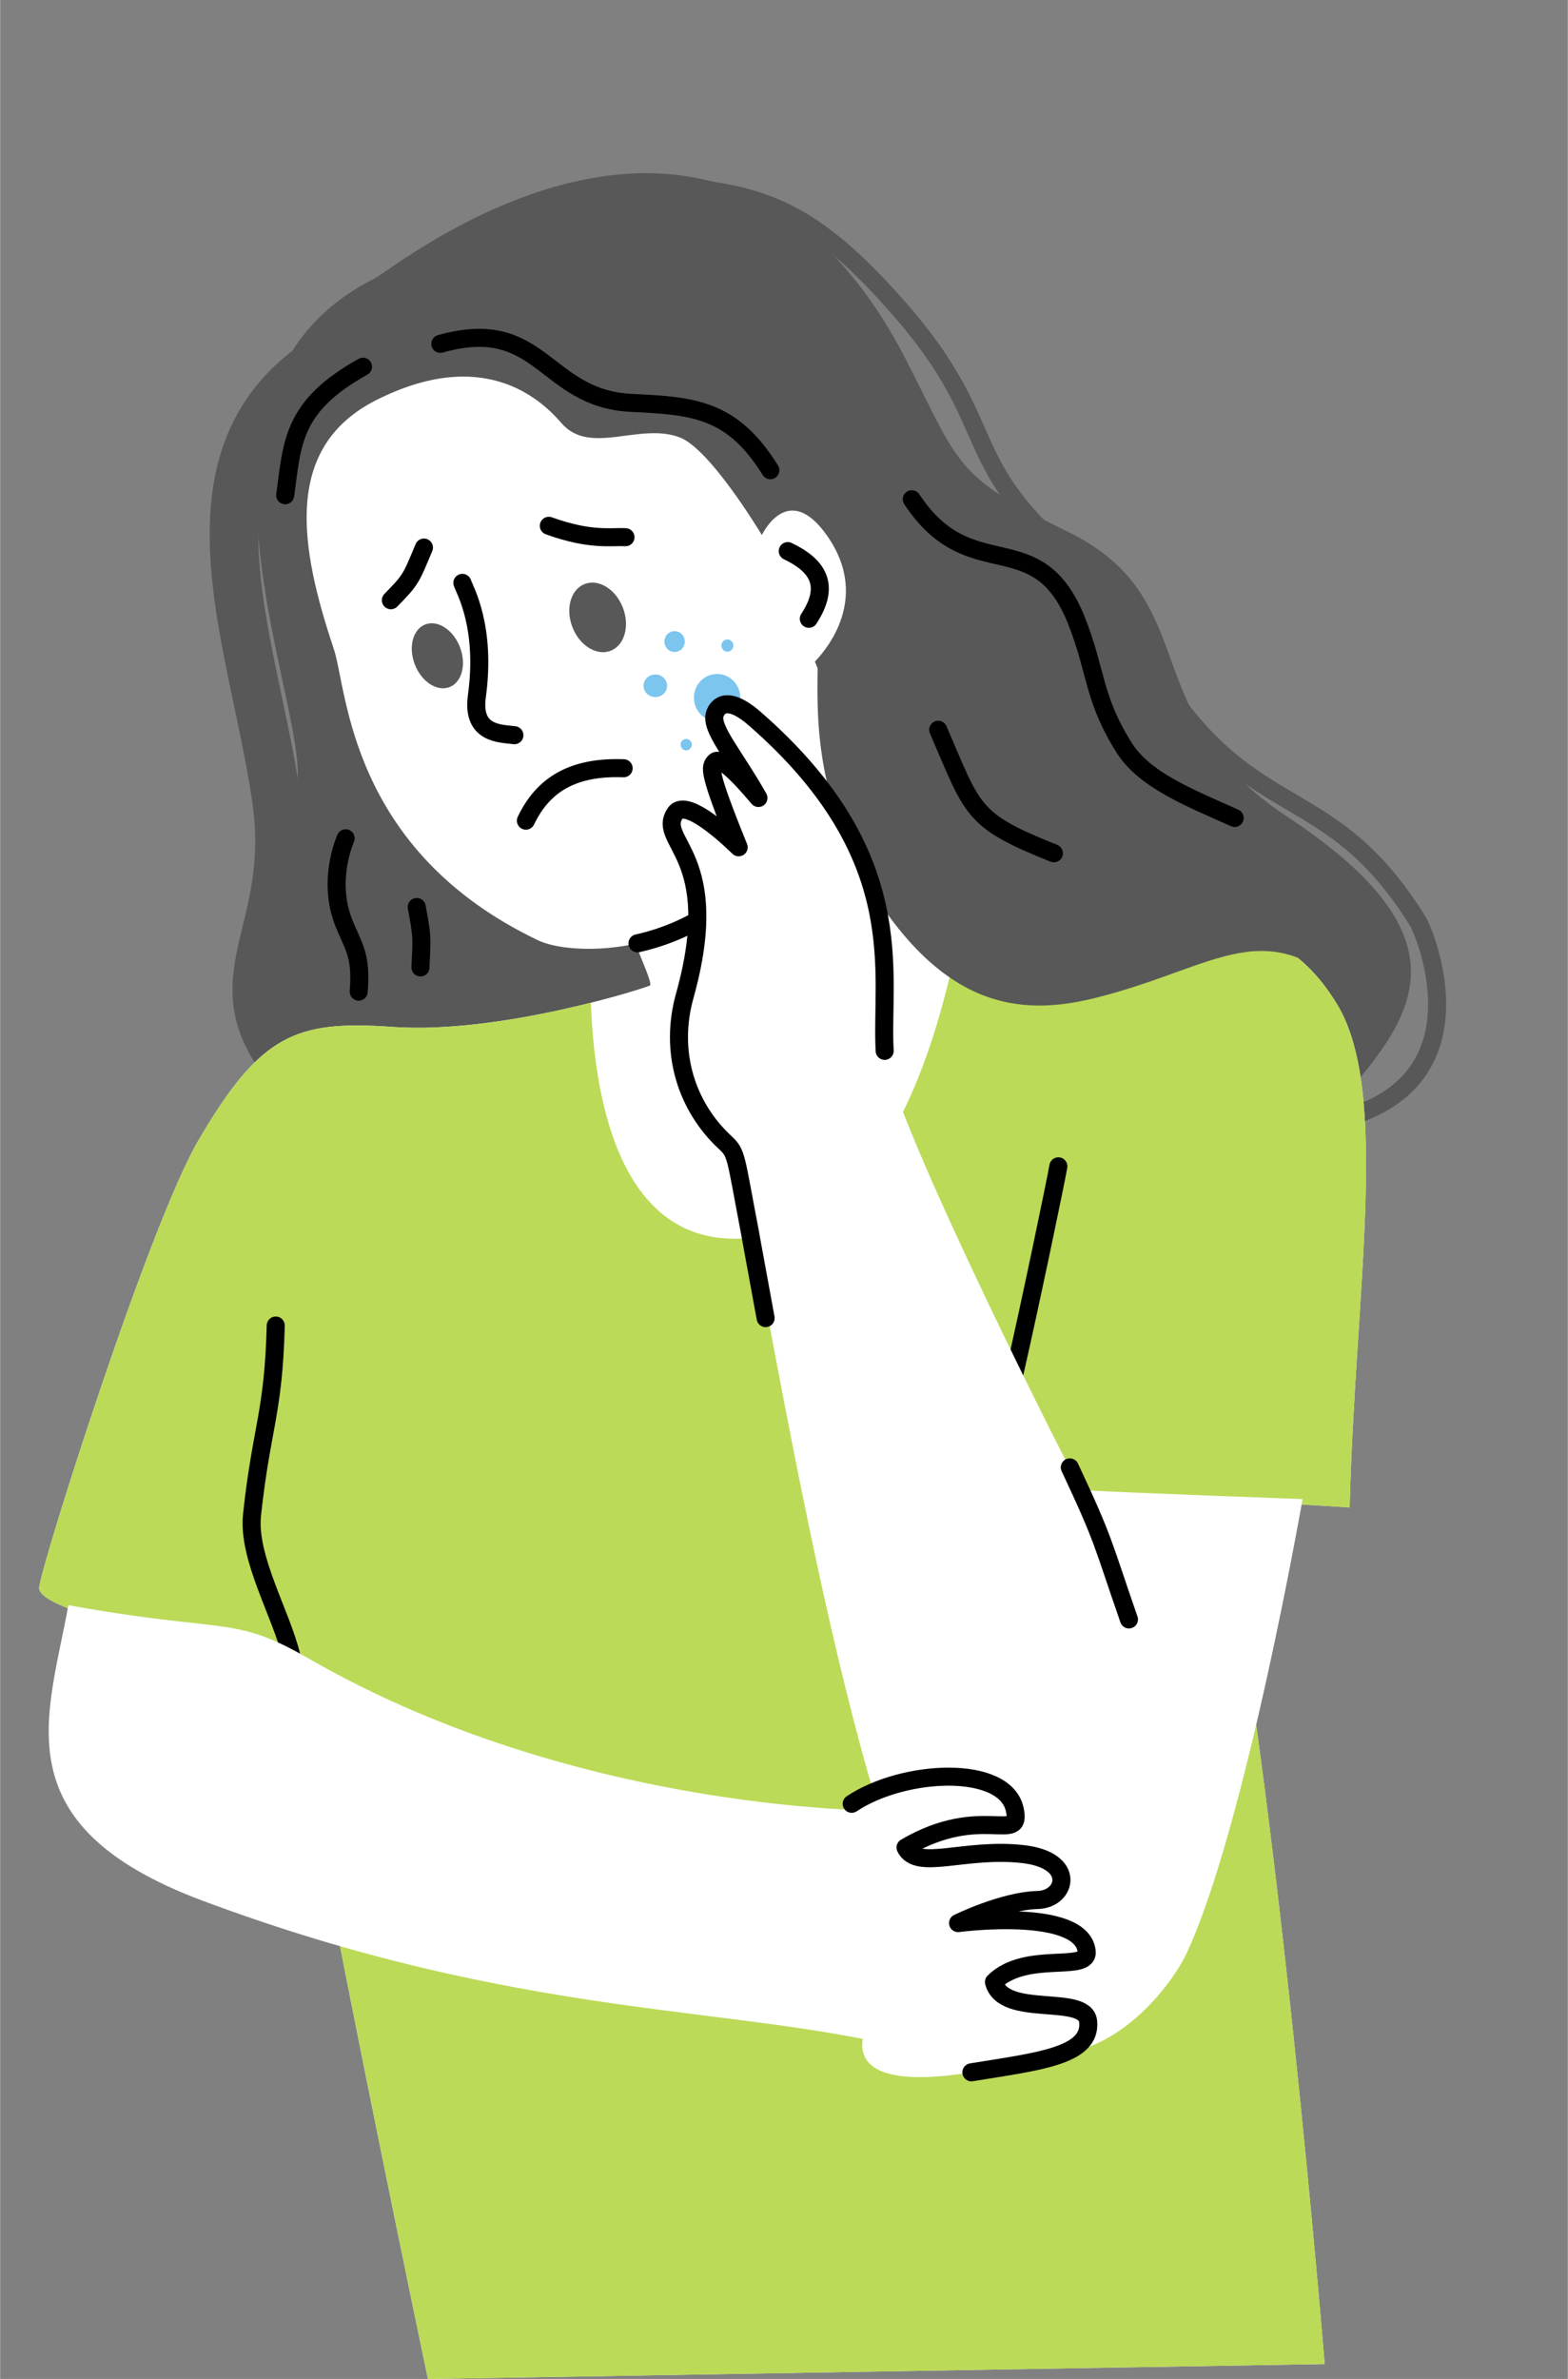 <?xml version="1.0" encoding="UTF-8" standalone="no"?><svg xmlns="http://www.w3.org/2000/svg" xmlns:xlink="http://www.w3.org/1999/xlink" data-name="Layer 2" fill="#000000" height="2408" preserveAspectRatio="xMidYMid meet" version="1" viewBox="-39.5 -175.3 1587.7 2408.0" width="1588" zoomAndPan="magnify"><rect x="-39.5" y="-175.3" width="1587.7" height="2408.0" fill="#808080" stroke="none"/><defs><clipPath id="a"><path d="M1327.2,1350.59c5.66-221.77,40.99-421.32-12.86-509.58-67.59-110.81-165.37-74.81-314.54-84.36-108.8-6.99-128.19-50.21-225.85-291.03-5.54,6.69-152.31,176.83-182.55,248.42-11,26.02,30.7,101.43,27.41,108.05-.72,1.44-150.66,49.93-261.11,42.08-97.72-6.97-133.49,7.35-196.32,114.68C111.02,1064.88,1.67,1409.94.02,1431.66c-2.23,29.36,229.34,69.13,249.86,72.66,50.09,282.49,143.88,728.46,143.88,728.46l908.16-15.17s-47.63-584.11-106.68-874.96c36.63,2.68,95.35,5.29,131.98,7.95Z" fill="none"/></clipPath></defs><g data-name="Layer 1"><g><path d="M372.33,151.06c-264.28,78.08-157.85,300.74-131.96,482.92,21.21,149.3-79.19,187.41,37.87,298.94" fill="none" stroke="#585858" stroke-linecap="round" stroke-linejoin="round" stroke-width="49.21"/><path d="M634.72,12.24c93.84,8.59,145.07,19.84,238.58,127.55,101.44,116.86,55.66,152.43,176.57,253.28" fill="none" stroke="#585858" stroke-linecap="round" stroke-linejoin="round" stroke-width="18.27"/><path d="M1106.71,464.05c109.66,207,192.35,136.19,289.83,293.69,6.3,10.18,76.93,174.9-99.16,204.26" fill="none" stroke="#585858" stroke-linecap="round" stroke-linejoin="round" stroke-width="18.27"/><g id="change1_1"><path d="M450.79,1281.61c293.66-188.02,398.16,234.91,653.87,69.26,154.41-100.04,137.18-282.57,137.78-286.82,19.76-139.64,305.73-225.36,21.96-412.42-157.09-103.54-82.19-219.94-222.47-288.62-114.84-56.21-108.9-66.37-163.18-172.57C691.8-175.25,360.24,96.37,339.74,106.6c-227.17,113.29-56.42,448.45-80.02,520.6-29.04,88.74-57.87,121.27-11.23,228.94,56.98,131.53-122.12,411.16,202.3,425.47Z" fill="#585858" fill-rule="evenodd"/></g><g id="change2_1"><path d="M1327.2,1350.59c5.66-221.77,40.99-421.32-12.86-509.58-67.59-110.81-165.37-74.81-314.54-84.36-108.8-6.99-128.19-50.21-225.85-291.03-5.54,6.69-152.31,176.83-182.55,248.42-11,26.02,30.7,101.43,27.41,108.05-.72,1.44-150.66,49.93-261.11,42.08-97.72-6.97-133.49,7.35-196.32,114.68C111.02,1064.88,1.67,1409.94.02,1431.65c-2.23,29.36,229.34,69.13,249.86,72.66,50.09,282.49,143.88,728.46,143.88,728.46l908.16-15.17s-47.63-584.11-106.68-874.96c36.63,2.69,95.35,5.29,131.98,7.95Z" fill="#ffffff" fill-rule="evenodd"/></g><g clip-path="url(#a)" id="change3_1"><path d="M559.54,764.68c-.07,15.3-26.14,328.6,157.63,313.35,214.11-17.76,223.27-431.07,240.53-442.39,6.33-4.18,297.72-136.75,417.33-63.54,163.6,100.09,179.23,261.72,173,1365.15-.46,81.67,38.18,303.36-38.93,330.72-123.25,43.7-942.89,43.83-1139.29,17.83-614.67-81.32-563.98-650.2-478.92-1189.42C-42.2,672.34,352.21,492.43,508.74,690.03c13,16.42,24.21,34.17,37.2,50.59" fill="#bbda57" fill-rule="evenodd"/></g><g id="change1_2"><path d="M788.55,492.81c-.36,45.93-6.68,137.43,57.05,237.14,76.57,119.8,154.82,122.56,226.5,104.27,124.36-31.72,170.72-88.94,264.08,2.94-87.05-241.53-189.19-154.43-291.99-243.55-60.72-52.62-41.58-162.03-234.09-103.16" fill="#585858" fill-rule="evenodd"/></g><path d="M310.4,673.23c-.32,1.14-19.25,42.51-1.63,86.16,9.72,24.09,17.84,31.89,14.86,69.06" fill="none" stroke="#000000" stroke-linecap="round" stroke-linejoin="round" stroke-width="18.27"/><path d="M382.41,742.74c5.64,30.63,5.27,30.32,3.75,61.21" fill="none" stroke="#000000" stroke-linecap="round" stroke-linejoin="round" stroke-width="18.27"/><path d="M910.51,563.36c35.8,82.79,33.16,91.48,117.17,125.04" fill="none" stroke="#000000" stroke-linecap="round" stroke-linejoin="round" stroke-width="18.27"/><path d="M1032.21,1005.27c-2.52,14.79-27.96,137.48-46.24,217.38" fill="none" stroke="#000000" stroke-linecap="round" stroke-linejoin="round" stroke-width="18.27"/><g id="change2_2"><path d="M784.76,495.29c7.17-7.4,59.8-61.84,13.33-128.21-38.22-54.57-63.73-5.52-66.17-.84-5.39-8.82-53.54-87.73-83.41-98.9-40.86-15.28-90.74,19.03-119.6-14.41-21.92-25.41-79.77-77.47-187.34-23.33-94.55,47.6-78.12,147.77-43.13,252.09,13.66,40.76,15.15,203.37,206.92,294.85,49.47,23.61,284.66,18.06,279.41-281.25Z" fill="#ffffff" fill-rule="evenodd"/></g><path d="M605.98,779.55c58.56-13.1,125.2-51.88,158.15-142.3" fill="none" stroke="#000000" stroke-linecap="round" stroke-linejoin="round" stroke-width="18.27"/><g id="change4_1"><ellipse cx="686.6" cy="530.9" fill="#7bc5ef" rx="23.48" ry="23.99"/></g><g id="change4_2"><ellipse cx="643.56" cy="474.1" fill="#7bc5ef" rx="10.32" ry="10.54"/></g><g id="change4_3"><ellipse cx="624.04" cy="518.85" fill="#7bc5ef" rx="11.9" ry="11.42"/></g><g id="change4_4"><ellipse cx="697.01" cy="478.16" fill="#7bc5ef" rx="6.06" ry="6.2"/></g><g id="change4_5"><ellipse cx="655.31" cy="578.45" fill="#7bc5ef" rx="5.67" ry="5.79"/></g><path d="M428.63,414.69c2.63,7.72,24.28,44.73,14.69,114.67-5.29,38.56,23.46,37.7,37.99,39.52" fill="none" stroke="#000000" stroke-linecap="round" stroke-linejoin="round" stroke-width="18.27"/><path d="M516.18,356.92c42.27,15.22,62.47,10.8,77.63,11.55" fill="none" stroke="#000000" stroke-linecap="round" stroke-linejoin="round" stroke-width="18.27"/><g id="change1_3"><ellipse cx="565.61" cy="449.6" fill="#585858" rx="27.39" ry="36.26" transform="translate(-124.46 235.47) rotate(-21.24)"/></g><g id="change1_4"><ellipse cx="403.31" cy="488.47" fill="#585858" rx="24.47" ry="34" transform="translate(-149.57 179.31) rotate(-21.24)"/></g><path d="M389.7,378.95c-13.51,32.4-13.28,32.59-33.5,53.3" fill="none" stroke="#000000" stroke-linecap="round" stroke-linejoin="round" stroke-width="18.27"/><path d="M492.96,655.38c17.43-36.46,47.51-54.93,98.99-53.04" fill="none" stroke="#000000" stroke-linecap="round" stroke-linejoin="round" stroke-width="18.27"/><path d="M239.61,1166.42c-2.3,89.43-14.47,102.95-24.01,191.52-4.72,43.85,29.84,100.6,39.97,143.61" fill="none" stroke="#000000" stroke-linecap="round" stroke-linejoin="round" stroke-width="18.27"/><g id="change2_3"><path d="M876.38,1898.01c-174.04-44.03-388.4-29.09-710.53-149.26-205.33-76.59-156.37-187.09-136.26-299.24,160.85,28.94,166.71,9.76,242.58,53.52,277.74,160.15,592.82,154.71,592.82,154.71,0,0,99.81,262.66,11.39,240.27Z" fill="#ffffff" fill-rule="evenodd"/></g><g id="change2_4"><path d="M704.22,989.26c-46.38-36.53-67.56-95.25-50.4-156.56,40.09-143.23-28.83-155.34-9.84-184.6,11.94-18.42,63.41,33.34,64.45,34.25-31.73-78.23-28.94-81.24-24.07-86.54,7.34-7.98,39.06,30.86,44.11,36.63-25.19-44.54-49.57-71.11-43.94-85.6,1.18-3.04,8.63-22.22,40.48,5.57,159.2,138.98,126.9,257.13,131.29,335.97,3.19,57.15,165.32,381.01,198.78,444.52,39.38,2.58,224.46,9.17,224.46,9.17,0,0-57.31,328.77-116.6,458-27.69,60.37-152.25,192-251.88,11.73-102.54-185.57-178.71-717.87-206.84-822.54Z" fill="#ffffff" fill-rule="evenodd"/></g><path d="M735.74,1158.89c-14.9-80.64-14.67-80.53-16.01-87.53-14.89-77.77-13.03-79.09-25.19-90.39-38.94-36.18-56.67-91.25-40.72-148.28,40.09-143.23-28.83-155.34-9.84-184.6,11.94-18.42,63.41,33.34,64.45,34.25-31.73-78.23-28.94-81.24-24.07-86.54,7.34-7.98,39.06,30.86,44.11,36.63-25.19-44.54-49.57-71.11-43.94-85.6,1.18-3.04,8.63-22.22,40.48,5.57,159.2,138.98,126.9,257.13,131.29,335.97" fill="none" stroke="#000000" stroke-linecap="round" stroke-linejoin="round" stroke-width="18.27"/><path d="M1043.8,1309.99c35.37,75.26,32.6,75.37,59.9,153.9" fill="none" stroke="#000000" stroke-linecap="round" stroke-linejoin="round" stroke-width="18.27"/><g id="change2_5"><path d="M877.43,1694.79c76.92-45.18,118.6-2.45,110.58-38.66-15.35-69.33-245.08-22.22-186.87,72.52-22.19,54.32-9.82,65.11,11.81,85.46-11.39,48.15-9.9,56.29,23.13,66.91-.86,4.28-26.58,63.32,108.05,41.29,67.59-11.06,121.9-16.37,118.22-51.55-2.95-28.25-86.05-2.84-95.36-39.88,32.46-32.05,96.57-8.95,93.88-31.22-5.41-44.8-130.25-28.41-130.25-28.41,0,0,45.66-22.5,80.73-23.38,29.18-.74,39.74-40.3-15.15-46.47-58.96-6.62-107.09,17.17-118.79-6.63Z" fill="#ffffff" fill-rule="evenodd"/></g><path d="M944.14,1922.32c67.59-11.06,121.9-16.37,118.22-51.55-2.95-28.25-86.05-2.84-95.36-39.88,32.46-32.05,96.57-8.95,93.88-31.22-5.41-44.8-130.25-28.41-130.25-28.41,0,0,45.66-22.5,80.73-23.38,29.18-.74,39.74-40.3-15.15-46.47-58.96-6.62-107.09,17.17-118.79-6.63,76.92-45.18,118.6-2.45,110.58-38.66-10.06-45.47-112.28-40.85-165.09-5.61" fill="none" stroke="#000000" stroke-linecap="round" stroke-linejoin="round" stroke-width="18.27"/><path d="M406.29,172.75c103.24-29.11,104.71,55.56,193.61,59.76,63.22,3,101.92,6.03,140.62,68.16" fill="none" stroke="#000000" stroke-linecap="round" stroke-linejoin="round" stroke-width="18.27"/><path d="M327.99,195.9c-72.26,40.18-71.45,76.94-78.82,130.11" fill="none" stroke="#000000" stroke-linecap="round" stroke-linejoin="round" stroke-width="18.27"/><path d="M883.76,330.02c59.88,90.87,127.06,22.12,167.07,123.55,20.21,51.25,16.54,78.05,47.88,127.78,20.74,32.91,65.16,50.29,112.04,71.29" fill="none" stroke="#000000" stroke-linecap="round" stroke-linejoin="round" stroke-width="18.27"/><path d="M758.16,382.53c30.85,14.79,43.35,34.91,21.34,68.53" fill="none" stroke="#000000" stroke-linecap="round" stroke-linejoin="round" stroke-width="18.27"/></g></g></svg>